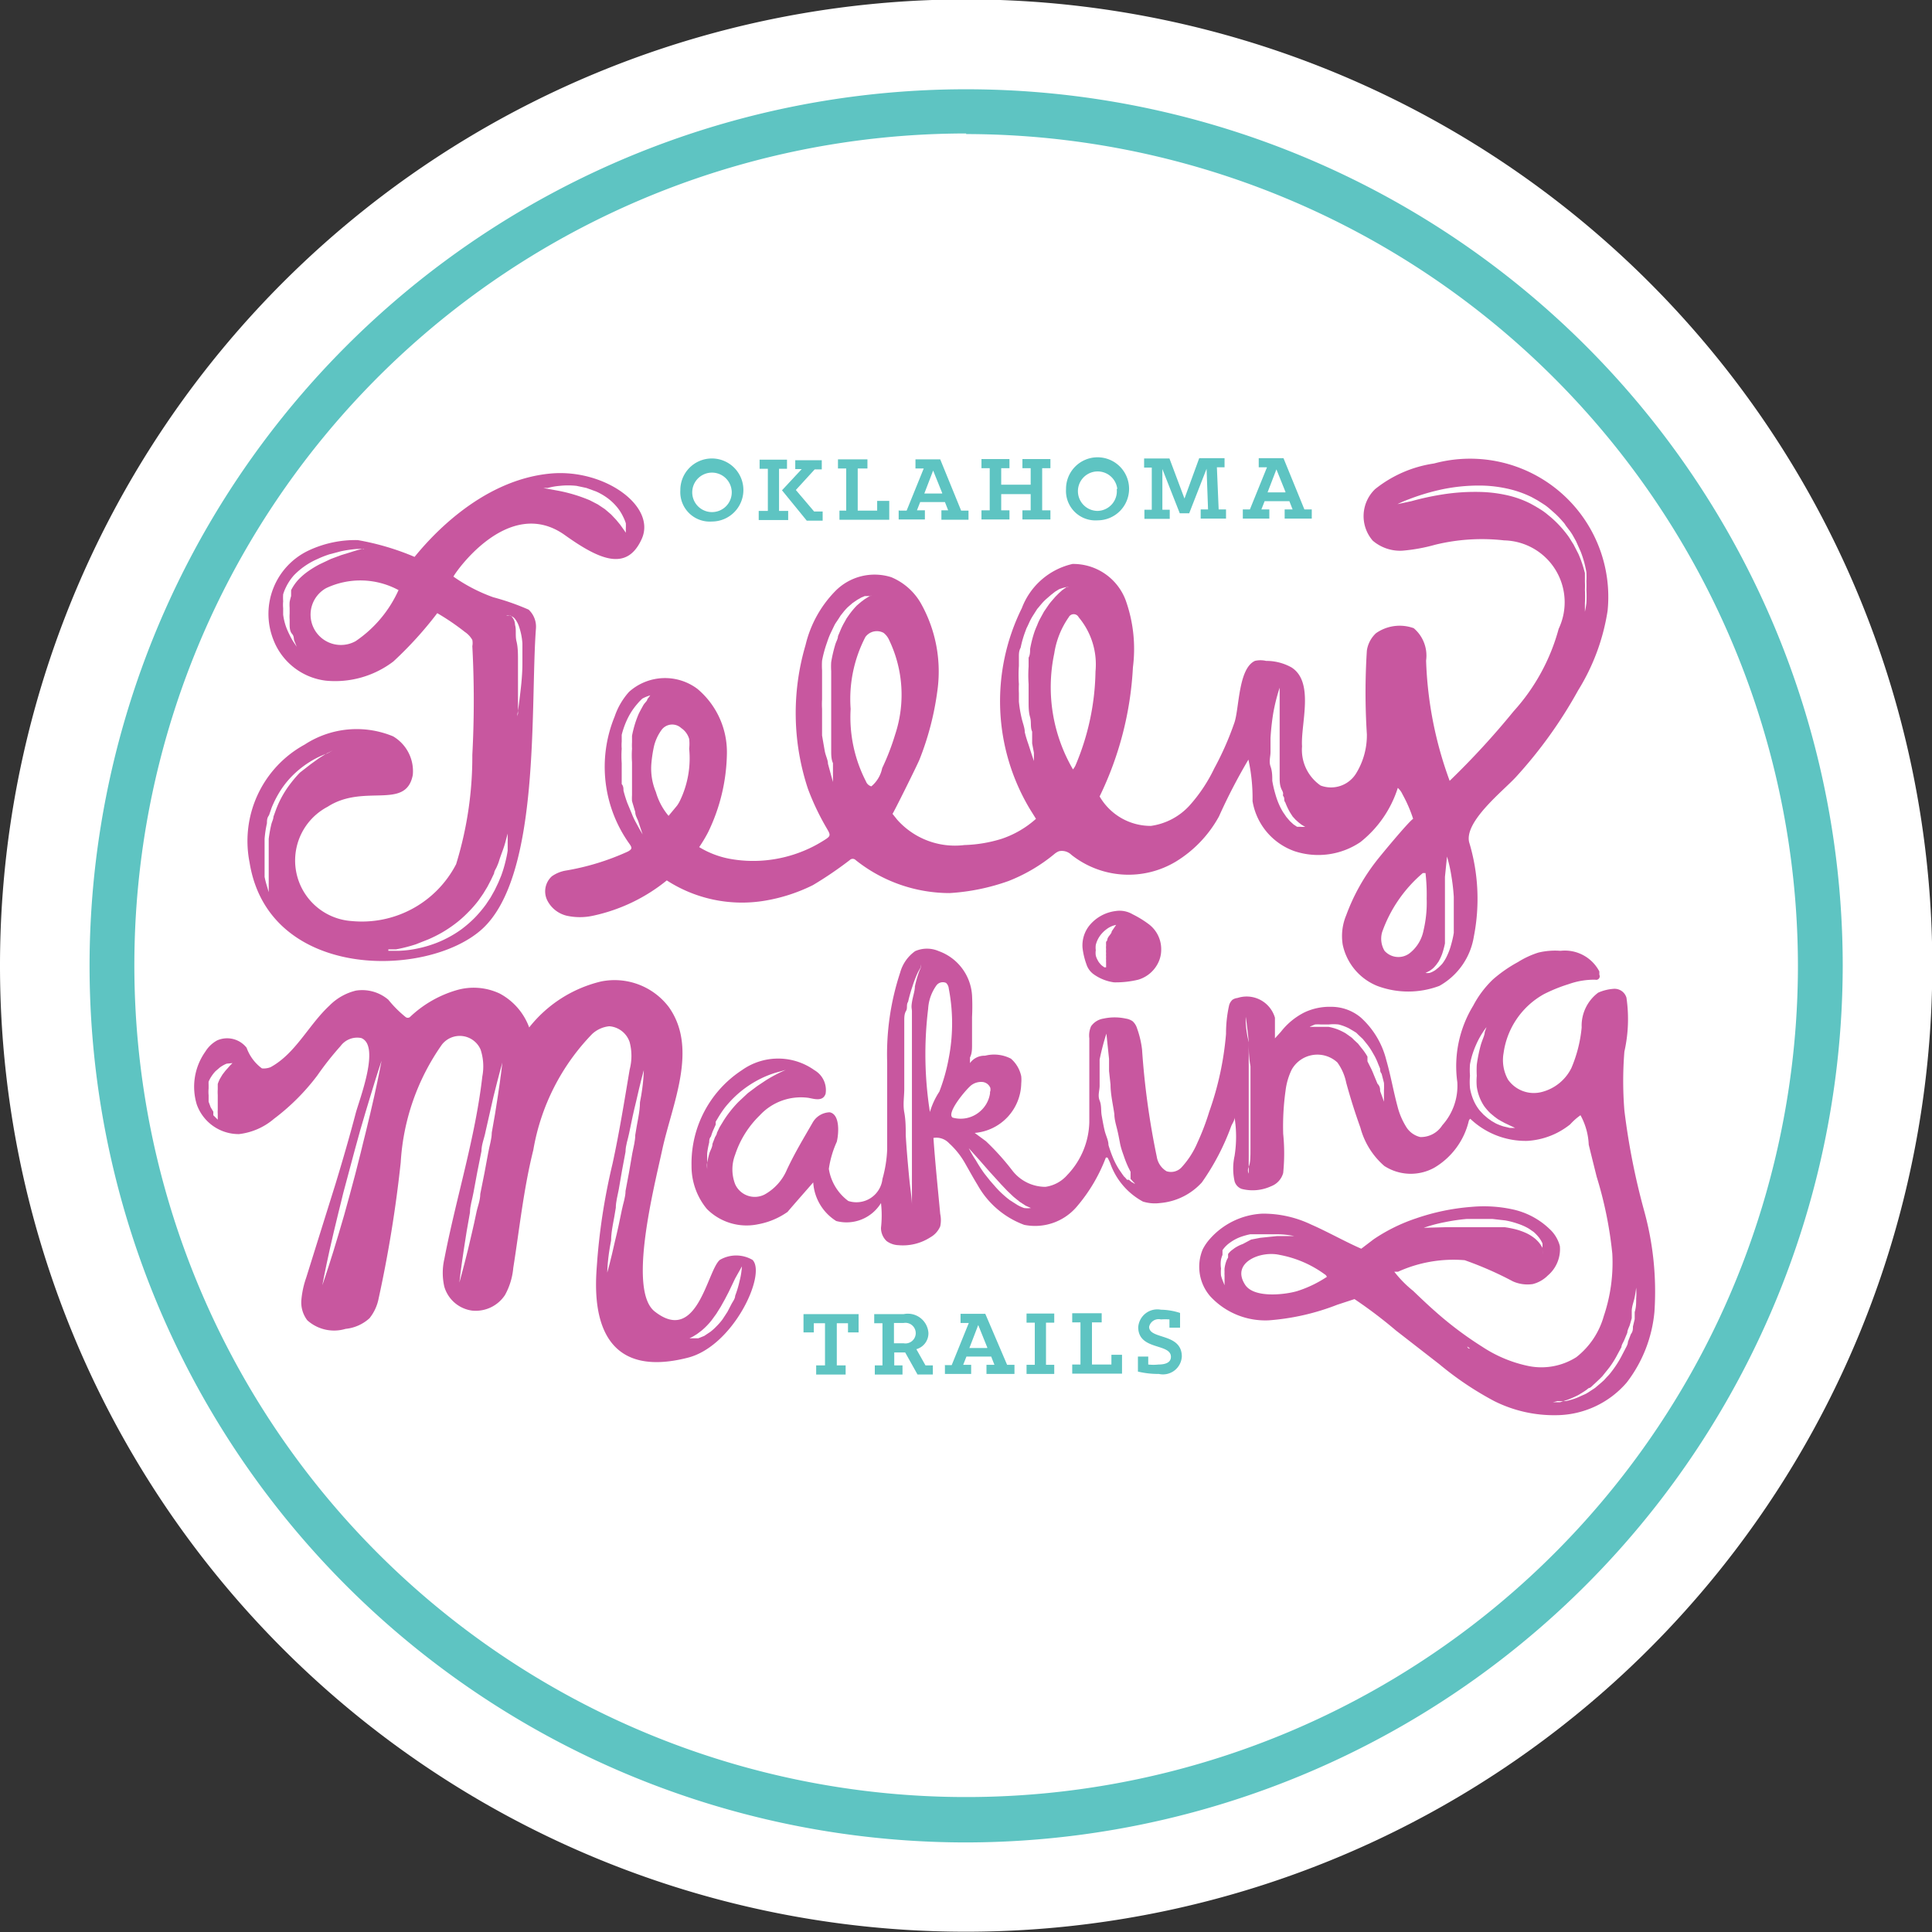 <svg xmlns="http://www.w3.org/2000/svg" xmlns:xlink="http://www.w3.org/1999/xlink" viewBox="0 0 65.57 65.57"><rect x="0" y="0" width="65.57" height="65.57" fill="#333333" stroke="none"/><defs><style>.cls-1{fill:none;}.cls-2{isolation:isolate;}.cls-3{fill:#fff;}.cls-4{fill:#5ec4c2;}.cls-5{mix-blend-mode:multiply;}.cls-6{clip-path:url(#clip-path);}.cls-7{fill:#c8579f;}</style><clipPath id="clip-path" transform="translate(-217.82 -217.78)"><path class="cls-1" d="M242,246.89a3.09,3.09,0,0,0,1,.39,4.39,4.39,0,0,0,1.24.06,4.49,4.49,0,0,0,1.3-.32,4.32,4.32,0,0,0,.63-0.32c0.31-.19.31-0.19,0.14-0.48a8.51,8.51,0,0,1-.62-1.31,8.16,8.16,0,0,1-.08-4.88,3.9,3.9,0,0,1,1-1.82,1.87,1.87,0,0,1,1.91-.48,2.08,2.08,0,0,1,1,.88,4.72,4.72,0,0,1,.56,3,9.77,9.77,0,0,1-.6,2.3c-0.07.18-.91,1.87-0.92,1.85l0.16,0.2a2.62,2.62,0,0,0,2.28.86,4.67,4.67,0,0,0,1.26-.21,3.33,3.33,0,0,0,1.17-.68l-0.2-.32a7.12,7.12,0,0,1-.28-6.83,2.41,2.41,0,0,1,1.72-1.5,1.9,1.9,0,0,1,1.8,1.22,4.91,4.91,0,0,1,.25,2.29,11.35,11.35,0,0,1-1.13,4.38,2,2,0,0,0,1.74,1,2.18,2.18,0,0,0,1.31-.69,5.32,5.32,0,0,0,.84-1.26,10.25,10.25,0,0,0,.69-1.57c0.16-.5.13-1.82,0.69-2.08a0.83,0.83,0,0,1,.38,0,1.76,1.76,0,0,1,.86.22c0.79,0.5.31,1.92,0.36,2.68a1.47,1.47,0,0,0,.63,1.33,1,1,0,0,0,1.21-.42,2.47,2.47,0,0,0,.36-1.32,22.18,22.18,0,0,1,0-2.84,1,1,0,0,1,.31-0.59,1.4,1.4,0,0,1,1.28-.17,1.22,1.22,0,0,1,.42,1.1,13,13,0,0,0,.8,4.08,5,5,0,0,1,1-1.16c0.39-.38.78-0.78,1.13-1.2a6.81,6.81,0,0,0,1.53-2.8,2.1,2.1,0,0,0-1.85-3,6.68,6.68,0,0,0-2.35.15,5.9,5.9,0,0,1-1.11.2,1.43,1.43,0,0,1-1-.34,1.27,1.27,0,0,1,.08-1.75,4.16,4.16,0,0,1,2-.87,4.69,4.69,0,0,1,5.89,5,7.2,7.2,0,0,1-1,2.7,15.34,15.34,0,0,1-2.11,2.94c-0.43.47-1.75,1.5-1.59,2.21a6.63,6.63,0,0,1,.16,3.21A2.34,2.34,0,0,1,267,251.6a2.78,2.78,0,0,1-2,0,2,2,0,0,1-1.25-1.37,1.83,1.83,0,0,1,.12-1,6.76,6.76,0,0,1,1-1.81,8.17,8.17,0,0,1,1.27-1.46,4,4,0,0,1-.36-0.83,0.66,0.66,0,0,0-.16-0.22,3.82,3.82,0,0,1-1.27,1.84,2.56,2.56,0,0,1-2.23.31,2.18,2.18,0,0,1-1.43-1.7,6.14,6.14,0,0,0-.14-1.41,19.36,19.36,0,0,0-1,1.93,4.11,4.11,0,0,1-1.46,1.53,3.12,3.12,0,0,1-3.55-.23,0.46,0.46,0,0,0-.42-0.12,0.56,0.56,0,0,0-.15.09,5.72,5.72,0,0,1-1.56.92,7.23,7.23,0,0,1-2,.41,5.12,5.12,0,0,1-3.19-1.12,0.14,0.14,0,0,0-.2,0,12.77,12.77,0,0,1-1.25.85,5.82,5.82,0,0,1-1.64.53,4.7,4.7,0,0,1-3.32-.69,5.94,5.94,0,0,1-2.51,1.2,2.08,2.08,0,0,1-.88,0,1,1,0,0,1-.67-0.53,0.69,0.69,0,0,1,.16-0.81,1.16,1.16,0,0,1,.45-0.19,8.42,8.42,0,0,0,2.13-.65c0.14-.08.15-0.12,0.06-0.25a4.49,4.49,0,0,1-.51-4.33,2.4,2.4,0,0,1,.49-0.84,1.83,1.83,0,0,1,2.32-.1,2.8,2.8,0,0,1,1,2.21,6.31,6.31,0,0,1-.64,2.66A5,5,0,0,1,242,246.89Zm5.84-2.06a1.08,1.08,0,0,0,.37-0.62,8.1,8.1,0,0,0,.44-1.14,4.29,4.29,0,0,0-.2-3.2,0.65,0.65,0,0,0-.19-0.25,0.48,0.48,0,0,0-.62.14,4.57,4.57,0,0,0-.5,2.44,4.75,4.75,0,0,0,.52,2.46A0.27,0.27,0,0,0,247.82,244.83Zm6.84-.57a0.68,0.68,0,0,0,.09-0.14,8.49,8.49,0,0,0,.68-3.19,2.49,2.49,0,0,0-.57-1.84,0.19,0.19,0,0,0-.34,0,2.91,2.91,0,0,0-.49,1.23A5.54,5.54,0,0,0,254.67,244.26Zm-13.72,1.57,0.29-.35a1.21,1.21,0,0,0,.09-0.15,3.31,3.31,0,0,0,.32-1.78,1.46,1.46,0,0,0,0-.33,0.67,0.67,0,0,0-.27-0.37,0.45,0.45,0,0,0-.68.08,1.57,1.57,0,0,0-.24.52,4.38,4.38,0,0,0-.09.57,2.06,2.06,0,0,0,.15,1A2.17,2.17,0,0,0,240.95,245.84Zm25.67,1.94-0.07,0a4.67,4.67,0,0,0-1.38,2,0.79,0.79,0,0,0,.08.64,0.63,0.63,0,0,0,.84.09,1.29,1.29,0,0,0,.48-0.77,4.09,4.09,0,0,0,.11-1.09A4.55,4.55,0,0,1,266.62,247.77Zm-13.71,6.89a1.31,1.31,0,0,1,0,.24,1.72,1.72,0,0,1-1.58,1.68l0.38,0.28a8.56,8.56,0,0,1,.9,1,1.42,1.42,0,0,0,1.12.55,1.2,1.2,0,0,0,.74-0.4,2.68,2.68,0,0,0,.75-1.79c0-.95,0-1.9,0-2.85a0.77,0.77,0,0,1,.06-0.41,0.63,0.63,0,0,1,.42-0.26,1.78,1.78,0,0,1,.76,0,0.54,0.54,0,0,1,.23.09,0.54,0.54,0,0,1,.15.24,3.25,3.25,0,0,1,.17.72,26.58,26.58,0,0,0,.5,3.64,0.7,0.7,0,0,0,.33.49,0.49,0.49,0,0,0,.5-0.12,2.93,2.93,0,0,0,.55-0.85,8.24,8.24,0,0,0,.4-1.05,10.46,10.46,0,0,0,.57-2.64,4.38,4.38,0,0,1,.1-0.95,0.39,0.39,0,0,1,.12-0.21,0.38,0.38,0,0,1,.17-0.06,1,1,0,0,1,1.27.67c0,0.23,0,.45,0,0.7l0.2-.22a2.35,2.35,0,0,1,.8-0.66,2,2,0,0,1,.91-0.19,1.56,1.56,0,0,1,1,.36,2.88,2.88,0,0,1,.87,1.45c0.15,0.52.24,1.05,0.38,1.57a2.42,2.42,0,0,0,.28.67,0.77,0.77,0,0,0,.49.37,0.86,0.86,0,0,0,.75-0.4,2,2,0,0,0,.51-1.46,3.94,3.94,0,0,1,.54-2.6,3.44,3.44,0,0,1,.67-0.89,4.71,4.71,0,0,1,.85-0.59,3,3,0,0,1,.69-0.32,2.43,2.43,0,0,1,.75-0.06,1.32,1.32,0,0,1,1.32.7s0,0.08,0,.11a0.12,0.12,0,0,1-.14.17,2.57,2.57,0,0,0-.9.15,5.34,5.34,0,0,0-.84.34,2.71,2.71,0,0,0-1.37,2,1.36,1.36,0,0,0,.15.9,1.07,1.07,0,0,0,1.15.42,1.55,1.55,0,0,0,1-.81A4.59,4.59,0,0,0,272,253a1.4,1.4,0,0,1,.56-1.18,1.55,1.55,0,0,1,.52-0.13,0.42,0.42,0,0,1,.44.3,5,5,0,0,1-.07,1.83,12.46,12.46,0,0,0,0,2,23.62,23.62,0,0,0,.67,3.4,10.29,10.29,0,0,1,.35,3.43,4.62,4.62,0,0,1-.94,2.4,3.18,3.18,0,0,1-2.4,1.11,4.52,4.52,0,0,1-2.1-.48,10.86,10.86,0,0,1-1.86-1.25l-1.48-1.15a15.56,15.56,0,0,0-1.4-1.06l-0.58.19a8,8,0,0,1-2.32.53,2.54,2.54,0,0,1-2-.82,1.53,1.53,0,0,1-.25-1.59,1.66,1.66,0,0,1,.24-0.35,2.54,2.54,0,0,1,1.78-.86,3.77,3.77,0,0,1,1.66.37c0.53,0.23,1,.52,1.55.75a0.37,0.37,0,0,0,.41-0.15,3.88,3.88,0,0,1,1.6-.82,7.53,7.53,0,0,1,1.88-.39,4.6,4.6,0,0,1,1.42.09,2.6,2.6,0,0,1,1.24.67,1.19,1.19,0,0,1,.34.57,1.17,1.17,0,0,1-.41,1,1.1,1.1,0,0,1-.51.29,1.22,1.22,0,0,1-.67-0.09A11.84,11.84,0,0,0,268,261a4.56,4.56,0,0,0-2.26.39l-0.13,0a3.85,3.85,0,0,0,.64.65c0.24,0.23.48,0.46,0.73,0.68a12.13,12.13,0,0,0,1.62,1.22,4.48,4.48,0,0,0,1.56.65,2.21,2.21,0,0,0,1.63-.3,2.69,2.69,0,0,0,.93-1.39,5.68,5.68,0,0,0,.29-2.12,13.34,13.34,0,0,0-.53-2.61c-0.09-.36-0.18-0.72-0.27-1.09a2.26,2.26,0,0,0-.28-1,2.07,2.07,0,0,0-.35.31,2.61,2.61,0,0,1-.45.29,2.57,2.57,0,0,1-1,.27,2.72,2.72,0,0,1-1.94-.75,0.14,0.14,0,0,0-.05.06,2.52,2.52,0,0,1-1.17,1.59,1.65,1.65,0,0,1-1.7-.06,2.61,2.61,0,0,1-.81-1.3q-0.27-.75-0.48-1.52a1.77,1.77,0,0,0-.3-0.69,1,1,0,0,0-1.55.24,2.24,2.24,0,0,0-.21.72,8.65,8.65,0,0,0-.08,1.46,6.62,6.62,0,0,1,0,1.33,0.67,0.67,0,0,1-.41.45,1.5,1.5,0,0,1-1,.09,0.39,0.39,0,0,1-.24-0.26,2,2,0,0,1,0-.86,4.13,4.13,0,0,0,0-1.3l0,0c0,0.1-.07.19-0.11,0.28a8.14,8.14,0,0,1-1,1.92,2.16,2.16,0,0,1-1.42.7A1.36,1.36,0,0,1,257,259a2.37,2.37,0,0,1-1.11-1.3,1.86,1.86,0,0,0-.09-0.19,0.08,0.08,0,0,0-.06.05,5.61,5.61,0,0,1-1,1.68,1.86,1.86,0,0,1-1.77.6,3,3,0,0,1-1.5-1.43c-0.16-.26-0.3-0.52-0.45-0.78a2.74,2.74,0,0,0-.52-0.64,0.59,0.59,0,0,0-.53-0.18,0.09,0.09,0,0,0,0,0c0.06,0.86.15,1.72,0.23,2.58a1,1,0,0,1,0,.42,0.77,0.77,0,0,1-.33.37,1.72,1.72,0,0,1-1.09.27,0.72,0.72,0,0,1-.4-0.14,0.61,0.61,0,0,1-.19-0.45,3.76,3.76,0,0,0,0-.84,1.37,1.37,0,0,1-1.52.61,1.67,1.67,0,0,1-.78-1.31s-0.79.9-.87,1a2.52,2.52,0,0,1-1,.42,1.9,1.9,0,0,1-1.74-.52,2.27,2.27,0,0,1-.52-1.47,3.78,3.78,0,0,1,1.73-3.26,2.12,2.12,0,0,1,2.46,0,0.78,0.78,0,0,1,.38.8c-0.09.27-.37,0.18-0.58,0.14a1.9,1.9,0,0,0-1.66.6,3.28,3.28,0,0,0-.83,1.33,1.39,1.39,0,0,0,0,1,0.73,0.73,0,0,0,1,.35,1.74,1.74,0,0,0,.76-0.85c0.28-.59.53-1,0.87-1.59a0.69,0.69,0,0,1,.58-0.35c0.35,0.07.31,0.71,0.24,1a3.4,3.4,0,0,0-.27.92,1.68,1.68,0,0,0,.66,1.09,0.89,0.89,0,0,0,1.16-.75,4.27,4.27,0,0,0,.16-1c0-.31,0-0.62,0-0.94,0-.67,0-1.34,0-2a8.85,8.85,0,0,1,.44-3.06,1.32,1.32,0,0,1,.51-0.73,1,1,0,0,1,.8,0,1.71,1.71,0,0,1,1.13,1.5,7.33,7.33,0,0,1,0,.74q0,0.46,0,.93c0,0.15,0,.3-0.07.44l0,0.19a0.6,0.6,0,0,1,.51-0.25,1.24,1.24,0,0,1,.88.1A1.08,1.08,0,0,1,252.91,254.67Zm-3.1,1.21a2.56,2.56,0,0,1,.32-0.69,6.28,6.28,0,0,0,.32-1.14,6.2,6.2,0,0,0,0-2.36,0.3,0.3,0,0,0-.09-0.19,0.27,0.27,0,0,0-.34.1,1.51,1.51,0,0,0-.27.78A12.67,12.67,0,0,0,249.81,255.88Zm13.47,5.59a0.12,0.12,0,0,0-.07-0.08,3.63,3.63,0,0,0-1.37-.48,1.47,1.47,0,0,0-1,.26,0.72,0.72,0,0,0-.25.31,0.41,0.41,0,0,0,0,.39,0.64,0.64,0,0,0,.48.18,5.35,5.35,0,0,0,1.15-.06A1.86,1.86,0,0,0,263.28,261.47Zm-11.42-6.29a0.34,0.34,0,0,0,0-.12,0.32,0.32,0,0,0-.28-0.2,0.56,0.56,0,0,0-.35.1c-0.14.09-.88,0.95-0.65,1.11a1,1,0,0,0,.92-0.2,1,1,0,0,0,.35-0.62v-0.06ZM270.78,265l0,0-0.15-.07v0Zm-2.73-1.17a0.08,0.08,0,0,0,.09.07ZM231.47,252a1.36,1.36,0,0,0-1.1-.31,1.88,1.88,0,0,0-.9.51c-0.71.66-1.15,1.63-2,2.09a0.64,0.64,0,0,1-.5.09,1.49,1.49,0,0,1-.52-0.7,0.84,0.84,0,0,0-1-.25,1.07,1.07,0,0,0-.4.38,2.06,2.06,0,0,0-.29,1.8,1.51,1.51,0,0,0,1.43,1,2.22,2.22,0,0,0,1.19-.52,7.43,7.43,0,0,0,1.47-1.47,10.43,10.43,0,0,1,.79-1,0.7,0.7,0,0,1,.7-0.27c0.65,0.26-.07,2.1-0.19,2.56-0.21.8-.45,1.59-0.68,2.38l-1,3.2a3.06,3.06,0,0,0-.16.73,1,1,0,0,0,.2.71,1.36,1.36,0,0,0,1.3.29,1.41,1.41,0,0,0,.81-0.36,1.53,1.53,0,0,0,.31-0.67,43,43,0,0,0,.75-4.62,7.72,7.72,0,0,1,1.4-4,0.77,0.77,0,0,1,1.31.17,1.82,1.82,0,0,1,.06.91c-0.24,2.1-.89,4.13-1.29,6.2a2.1,2.1,0,0,0,0,.94,1.14,1.14,0,0,0,.94.81,1.19,1.19,0,0,0,1.12-.53,2.33,2.33,0,0,0,.28-0.92c0.21-1.35.35-2.7,0.68-4a7.45,7.45,0,0,1,2-3.94,1,1,0,0,1,.58-0.26,0.79,0.79,0,0,1,.69.54,1.83,1.83,0,0,1,0,.93c-0.18,1.07-.35,2.12-0.58,3.19a21.14,21.14,0,0,0-.52,3.28c0,0.58-.54,4.22,3.07,3.31,1.56-.4,2.68-2.84,2.2-3.32a1.1,1.1,0,0,0-1.11,0c-0.43.36-.76,2.89-2.21,1.75-0.91-.72,0-4.21.26-5.51,0.34-1.55,1.17-3.41.22-4.82a2.31,2.31,0,0,0-2.3-.87,4.41,4.41,0,0,0-2.44,1.56,2.14,2.14,0,0,0-1-1.15,2.07,2.07,0,0,0-1.48-.11,3.86,3.86,0,0,0-1.57.91,0.12,0.12,0,0,1-.14,0A3.88,3.88,0,0,1,231.47,252Zm3.1-2.33c-1.88,1.65-7.22,1.7-7.86-2.29a3.73,3.73,0,0,1,1.87-4,3.23,3.23,0,0,1,3-.28,1.37,1.37,0,0,1,.67,1.31c-0.23,1.21-1.65.28-2.89,1.08a2.06,2.06,0,0,0,.82,3.88,3.6,3.6,0,0,0,3.54-1.94,12.38,12.38,0,0,0,.55-3.71,34.52,34.52,0,0,0,0-3.69,0.55,0.55,0,0,0,0-.21,0.79,0.79,0,0,0-.25-0.27,8,8,0,0,0-.94-0.64,12.7,12.7,0,0,1-1.49,1.64,3.26,3.26,0,0,1-2.3.65,2.19,2.19,0,0,1-1.78-1.42,2.38,2.38,0,0,1,1.19-3,3.74,3.74,0,0,1,1.68-.36,8.79,8.79,0,0,1,1.93.57c0.41-.5,2.17-2.61,4.63-2.83,1.82-.16,3.58,1.11,3.08,2.22s-1.42.72-2.61-.13c-1.95-1.39-3.8,1.39-3.78,1.41a5.63,5.63,0,0,0,1.35.7,8.32,8.32,0,0,1,1.2.42,0.78,0.78,0,0,1,.25.63C236.24,242.1,236.62,247.91,234.57,249.7Zm-2.8-11.53a2.72,2.72,0,0,0-2.46-.07,1,1,0,1,0,1,1.8A4.15,4.15,0,0,0,231.77,238.18Zm25.1,13.21a1.1,1.1,0,0,0,.69-0.6,1,1,0,0,0,.09-0.42,1.06,1.06,0,0,0-.43-0.87,3.47,3.47,0,0,0-.54-0.33,0.87,0.87,0,0,0-.58-0.11,1.37,1.37,0,0,0-.87.47,1.08,1.08,0,0,0-.25.78,2.44,2.44,0,0,0,.13.55,0.67,0.67,0,0,0,.24.34,1.53,1.53,0,0,0,.7.28A3.27,3.27,0,0,0,256.87,251.39Z"/></clipPath></defs><title>Main Jelly Trail logo</title><g class="cls-2"><g id="Layer_1" data-name="Layer 1"><path class="cls-3" d="M217.82,250.56a32.79,32.79,0,1,1,32.78,32.78,32.78,32.78,0,0,1-32.78-32.78" transform="translate(-217.82 -217.78)"/><path class="cls-4" d="M250.61,280.31a29.75,29.75,0,1,1,29.75-29.75A29.79,29.79,0,0,1,250.61,280.31Zm0-58a28.23,28.23,0,1,0,28.23,28.23A28.26,28.26,0,0,0,250.61,222.33Z" transform="translate(-217.82 -217.78)"/><g class="cls-5"><path class="cls-4" d="M240.91,234.42a1.07,1.07,0,1,1,1.07,1.06A1,1,0,0,1,240.91,234.42Zm1.74,0a0.67,0.67,0,1,0-.67.74A0.67,0.67,0,0,0,242.65,234.41Z" transform="translate(-217.82 -217.78)"/><path class="cls-4" d="M243.6,235.12h0.28v-1.43H243.6v-0.31h0.93v0.31h-0.27v1.43h0.31v0.31h-1v-0.31Zm0.76-.7v0l0.67-.72h-0.22v-0.3h0.9v0.31h-0.24l-0.64.7,0.62,0.73h0.29v0.31h-0.54Z" transform="translate(-217.82 -217.78)"/><path class="cls-4" d="M246.26,235.11h0.28v-1.43h-0.28v-0.31h1v0.31h-0.33v1.43h0.66v-0.33H248v0.64h-1.69v-0.31Z" transform="translate(-217.82 -217.78)"/><path class="cls-4" d="M248.35,235.11h0.24l0.58-1.43h-0.28v-0.31h0.84l0.71,1.74h0.25v0.31h-0.92V235.1H250l-0.11-.28h-0.84l-0.11.28h0.27v0.31h-0.89v-0.31Zm1.45-.59-0.31-.77-0.3.78h0.6Z" transform="translate(-217.82 -217.78)"/><path class="cls-4" d="M251.13,235.1h0.28v-1.43h-0.28v-0.31h0.95v0.31h-0.28v0.56h1v-0.56h-0.28v-0.31h0.95v0.31h-0.28v1.43h0.28v0.31h-0.95v-0.31h0.28v-0.55h-1v0.55h0.28v0.31h-0.95V235.1Z" transform="translate(-217.82 -217.78)"/><path class="cls-4" d="M254,234.38a1.07,1.07,0,1,1,1.07,1.06A1,1,0,0,1,254,234.38Zm1.74,0a0.67,0.67,0,1,0-.67.74A0.67,0.67,0,0,0,255.72,234.37Z" transform="translate(-217.82 -217.78)"/><path class="cls-4" d="M256.66,235.08h0.25l0-1.43h-0.26v-0.31h0.86l0.51,1.36,0.5-1.37h0.86v0.31h-0.26l0.06,1.43h0.25v0.31h-0.86v-0.31h0.25l-0.05-1.38-0.59,1.51h-0.32l-0.59-1.5,0,1.38h0.25v0.31h-0.86v-0.31Z" transform="translate(-217.82 -217.78)"/><path class="cls-4" d="M260,235.07h0.24l0.58-1.43h-0.28v-0.31h0.84l0.71,1.74h0.25v0.31h-0.92v-0.31h0.27l-0.11-.28h-0.84l-0.11.28h0.27v0.31H260v-0.31Zm1.45-.59-0.31-.77-0.3.78h0.6Z" transform="translate(-217.82 -217.78)"/><path class="cls-4" d="M245.52,264.12h0.3v-1.43h-0.38V263h-0.35v-0.62h1.87V263H246.6v-0.31h-0.38v1.43h0.3v0.31h-1v-0.31Z" transform="translate(-217.82 -217.78)"/><path class="cls-4" d="M247.49,264.12h0.28v-1.43h-0.28v-0.31h1a0.7,0.7,0,0,1,.84.64,0.56,0.56,0,0,1-.41.55l0.31,0.55h0.25v0.31h-0.52l-0.42-.75h-0.37v0.44h0.28v0.31h-0.94v-0.31Zm1-.75a0.35,0.35,0,1,0,0-.69h-0.33v0.69h0.33Z" transform="translate(-217.82 -217.78)"/><path class="cls-4" d="M249.88,264.11h0.24l0.58-1.43h-0.28v-0.31h0.84L252,264.1h0.25v0.31H251.3V264.1h0.27l-0.11-.28h-0.84l-0.11.28h0.27v0.31h-0.89v-0.31Zm1.45-.59-0.31-.77-0.3.78h0.6Z" transform="translate(-217.82 -217.78)"/><path class="cls-4" d="M252.66,264.1h0.28v-1.43h-0.28v-0.31h0.94v0.31h-0.28v1.43h0.28v0.31h-0.94V264.1Z" transform="translate(-217.82 -217.78)"/><path class="cls-4" d="M254.21,264.09h0.28v-1.43h-0.28v-0.31h1v0.31h-0.33v1.43h0.66v-0.33h0.36v0.64h-1.69v-0.31Z" transform="translate(-217.82 -217.78)"/><path class="cls-4" d="M256.44,264.33v-0.51h0.35v0.27a1.56,1.56,0,0,0,.35,0c0.22,0,.42-0.06.42-0.26,0-.47-1.1-0.21-1.11-1a0.65,0.65,0,0,1,.77-0.6,2.18,2.18,0,0,1,.65.11v0.5h-0.36v-0.28a2,2,0,0,0-.29,0,0.33,0.33,0,0,0-.4.25c0,0.44,1.1.2,1.11,1a0.64,0.64,0,0,1-.78.6A2.94,2.94,0,0,1,256.44,264.33Z" transform="translate(-217.82 -217.78)"/><path class="cls-7" d="M241.55,246.53a3.09,3.09,0,0,0,1,.39,4.39,4.39,0,0,0,1.24.06,4.5,4.5,0,0,0,1.3-.32,4.31,4.31,0,0,0,.63-0.32c0.31-.19.31-0.19,0.14-0.48a8.5,8.5,0,0,1-.62-1.31,8.16,8.16,0,0,1-.08-4.88,3.9,3.9,0,0,1,1-1.82,1.87,1.87,0,0,1,1.91-.48,2.08,2.08,0,0,1,1,.88,4.72,4.72,0,0,1,.56,3,9.77,9.77,0,0,1-.6,2.3c-0.07.18-.91,1.87-0.92,1.85l0.16,0.2a2.62,2.62,0,0,0,2.28.86,4.67,4.67,0,0,0,1.26-.21,3.33,3.33,0,0,0,1.17-.68l-0.2-.32a7.12,7.12,0,0,1-.28-6.83,2.41,2.41,0,0,1,1.72-1.5,1.9,1.9,0,0,1,1.8,1.22,4.91,4.91,0,0,1,.25,2.29,11.35,11.35,0,0,1-1.13,4.38,2,2,0,0,0,1.74,1,2.18,2.18,0,0,0,1.31-.69,5.33,5.33,0,0,0,.84-1.26,10.26,10.26,0,0,0,.69-1.57c0.16-.5.13-1.82,0.69-2.08a0.83,0.83,0,0,1,.38,0,1.76,1.76,0,0,1,.86.22c0.79,0.5.31,1.92,0.36,2.68a1.47,1.47,0,0,0,.63,1.33,1,1,0,0,0,1.21-.42,2.47,2.47,0,0,0,.36-1.32,22.18,22.18,0,0,1,0-2.84,1,1,0,0,1,.31-0.59,1.4,1.4,0,0,1,1.28-.17,1.22,1.22,0,0,1,.42,1.1,13,13,0,0,0,.8,4.08,26.87,26.87,0,0,0,2.17-2.36,6.81,6.81,0,0,0,1.53-2.8,2.1,2.1,0,0,0-1.85-3,6.68,6.68,0,0,0-2.35.15,5.91,5.91,0,0,1-1.11.2,1.43,1.43,0,0,1-1-.34,1.27,1.27,0,0,1,.08-1.75,4.16,4.16,0,0,1,2-.87,4.69,4.69,0,0,1,5.89,5,7.2,7.2,0,0,1-1,2.7,15.34,15.34,0,0,1-2.11,2.94c-0.43.47-1.75,1.5-1.59,2.21a6.63,6.63,0,0,1,.16,3.21,2.34,2.34,0,0,1-1.17,1.67,3,3,0,0,1-2.11,0,1.94,1.94,0,0,1-1.17-1.4,1.83,1.83,0,0,1,.12-1,6.76,6.76,0,0,1,1-1.81c0.11-.15,1.12-1.37,1.27-1.46a4.66,4.66,0,0,0-.36-0.83,0.66,0.66,0,0,0-.16-0.22,3.82,3.82,0,0,1-1.27,1.84,2.56,2.56,0,0,1-2.23.31,2.18,2.18,0,0,1-1.43-1.7,6.14,6.14,0,0,0-.14-1.41,19.37,19.37,0,0,0-1,1.93,4.11,4.11,0,0,1-1.46,1.53,3.12,3.12,0,0,1-3.55-.23,0.46,0.46,0,0,0-.42-0.12,0.56,0.56,0,0,0-.15.09,5.71,5.71,0,0,1-1.56.92,7.23,7.23,0,0,1-2,.41,5.12,5.12,0,0,1-3.19-1.12,0.14,0.14,0,0,0-.2,0,12.76,12.76,0,0,1-1.25.85,5.82,5.82,0,0,1-1.64.53,4.7,4.7,0,0,1-3.32-.69,5.94,5.94,0,0,1-2.51,1.2,2.08,2.08,0,0,1-.88,0,1,1,0,0,1-.67-0.53,0.69,0.69,0,0,1,.16-0.81,1.16,1.16,0,0,1,.45-0.19,8.42,8.42,0,0,0,2.13-.65c0.14-.08.15-0.12,0.06-0.25a4.49,4.49,0,0,1-.51-4.33,2.4,2.4,0,0,1,.49-0.84,1.83,1.83,0,0,1,2.32-.1,2.8,2.8,0,0,1,1,2.21,6.31,6.31,0,0,1-.64,2.66A5,5,0,0,1,241.55,246.53Zm5.84-2.06a1.08,1.08,0,0,0,.37-0.62,8.09,8.09,0,0,0,.44-1.14,4.29,4.29,0,0,0-.2-3.2,0.65,0.65,0,0,0-.19-0.25,0.48,0.48,0,0,0-.62.14,4.57,4.57,0,0,0-.5,2.44,4.75,4.75,0,0,0,.52,2.46A0.27,0.27,0,0,0,247.4,244.47Zm6.84-.57a0.68,0.68,0,0,0,.09-0.14,8.48,8.48,0,0,0,.68-3.19,2.49,2.49,0,0,0-.57-1.84,0.19,0.19,0,0,0-.34,0,2.91,2.91,0,0,0-.49,1.23A5.54,5.54,0,0,0,254.24,243.9Zm-13.72,1.57,0.29-.35a1.22,1.22,0,0,0,.09-0.15,3.31,3.31,0,0,0,.32-1.78,1.46,1.46,0,0,0,0-.33,0.67,0.67,0,0,0-.27-0.37,0.45,0.45,0,0,0-.68.08,1.57,1.57,0,0,0-.24.52,4.38,4.38,0,0,0-.09.57,2.06,2.06,0,0,0,.15,1A2.17,2.17,0,0,0,240.52,245.48Zm25.67,1.94-0.07,0a4.67,4.67,0,0,0-1.38,2,0.8,0.8,0,0,0,.08.64,0.63,0.63,0,0,0,.84.09,1.29,1.29,0,0,0,.48-0.77,4.09,4.09,0,0,0,.11-1.09A6.44,6.44,0,0,0,266.2,247.41Z" transform="translate(-217.82 -217.78)"/><path class="cls-7" d="M252.48,254.31a1.31,1.31,0,0,1,0,.24,1.72,1.72,0,0,1-1.58,1.68l0.38,0.28a8.56,8.56,0,0,1,.9,1,1.42,1.42,0,0,0,1.12.55,1.2,1.2,0,0,0,.74-0.4,2.68,2.68,0,0,0,.75-1.79c0-.95,0-1.9,0-2.85a0.77,0.77,0,0,1,.06-0.41,0.63,0.63,0,0,1,.42-0.26,1.78,1.78,0,0,1,.76,0,0.54,0.54,0,0,1,.23.09,0.54,0.54,0,0,1,.15.24,3.25,3.25,0,0,1,.17.72,26.57,26.57,0,0,0,.5,3.64,0.7,0.7,0,0,0,.33.49,0.49,0.49,0,0,0,.5-0.12,2.93,2.93,0,0,0,.55-0.85,8.24,8.24,0,0,0,.4-1.05,10.46,10.46,0,0,0,.57-2.64,4.38,4.38,0,0,1,.1-0.95,0.39,0.39,0,0,1,.12-0.21,0.39,0.39,0,0,1,.17-0.06,1,1,0,0,1,1.27.67c0,0.23,0,.45,0,0.7l0.2-.22a2.35,2.35,0,0,1,.8-0.66,2,2,0,0,1,.91-0.19,1.56,1.56,0,0,1,1,.36,2.88,2.88,0,0,1,.87,1.45c0.15,0.52.24,1.05,0.38,1.57a2.42,2.42,0,0,0,.28.67,0.77,0.77,0,0,0,.49.37,0.86,0.86,0,0,0,.75-0.4,2,2,0,0,0,.51-1.46,3.94,3.94,0,0,1,.54-2.6,3.44,3.44,0,0,1,.67-0.89,4.71,4.71,0,0,1,.85-0.59,3,3,0,0,1,.69-0.32,2.42,2.42,0,0,1,.75-0.06,1.32,1.32,0,0,1,1.32.7s0,0.08,0,.11a0.12,0.12,0,0,1-.14.17,2.57,2.57,0,0,0-.9.15,5.33,5.33,0,0,0-.84.34,2.71,2.71,0,0,0-1.37,2,1.36,1.36,0,0,0,.15.9,1.07,1.07,0,0,0,1.15.42,1.55,1.55,0,0,0,1-.81,4.59,4.59,0,0,0,.35-1.38,1.4,1.4,0,0,1,.56-1.18,1.55,1.55,0,0,1,.52-0.13,0.42,0.42,0,0,1,.44.3,5,5,0,0,1-.07,1.83,12.46,12.46,0,0,0,0,2,23.62,23.62,0,0,0,.67,3.4,10.29,10.29,0,0,1,.35,3.43,4.62,4.62,0,0,1-.94,2.4,3.18,3.18,0,0,1-2.4,1.11,4.52,4.52,0,0,1-2.1-.48,10.85,10.85,0,0,1-1.86-1.25l-1.48-1.15a15.56,15.56,0,0,0-1.4-1.06l-0.58.19a8,8,0,0,1-2.32.53,2.54,2.54,0,0,1-2-.82,1.53,1.53,0,0,1-.25-1.59,1.66,1.66,0,0,1,.24-0.35,2.54,2.54,0,0,1,1.78-.86,3.77,3.77,0,0,1,1.66.37c0.53,0.23,1.17.59,1.7,0.82l0.42-.32a5.89,5.89,0,0,1,1.44-.71,7.52,7.52,0,0,1,1.88-.39,4.6,4.6,0,0,1,1.42.09,2.6,2.6,0,0,1,1.24.67,1.19,1.19,0,0,1,.34.57,1.17,1.17,0,0,1-.41,1,1.1,1.1,0,0,1-.51.29,1.22,1.22,0,0,1-.67-0.09,11.84,11.84,0,0,0-1.64-.72,4.56,4.56,0,0,0-2.26.39l-0.13,0a3.85,3.85,0,0,0,.64.65c0.24,0.23.48,0.46,0.73,0.68a12.14,12.14,0,0,0,1.62,1.22,4.49,4.49,0,0,0,1.56.65,2.21,2.21,0,0,0,1.63-.3,2.69,2.69,0,0,0,.93-1.39,5.68,5.68,0,0,0,.29-2.12,13.34,13.34,0,0,0-.53-2.61c-0.09-.36-0.18-0.72-0.27-1.09a2.26,2.26,0,0,0-.28-1,2.08,2.08,0,0,0-.35.31,2.61,2.61,0,0,1-.45.29,2.57,2.57,0,0,1-1,.27,2.72,2.72,0,0,1-1.94-.75,0.14,0.14,0,0,0-.05.07,2.52,2.52,0,0,1-1.17,1.59,1.65,1.65,0,0,1-1.7-.06,2.61,2.61,0,0,1-.81-1.3q-0.27-.75-0.48-1.52a1.77,1.77,0,0,0-.3-0.69,1,1,0,0,0-1.55.24,2.24,2.24,0,0,0-.21.72,8.66,8.66,0,0,0-.08,1.46,6.62,6.62,0,0,1,0,1.33,0.67,0.67,0,0,1-.41.45,1.5,1.5,0,0,1-1,.09,0.39,0.39,0,0,1-.24-0.26,2,2,0,0,1,0-.86,4.13,4.13,0,0,0,0-1.3l0,0c0,0.1-.07.19-0.11,0.28a8.14,8.14,0,0,1-1,1.92,2.16,2.16,0,0,1-1.42.7,1.36,1.36,0,0,1-.58-0.05,2.37,2.37,0,0,1-1.11-1.3,1.85,1.85,0,0,0-.09-0.19,0.08,0.08,0,0,0-.06,0,5.61,5.61,0,0,1-1,1.68,1.86,1.86,0,0,1-1.77.6A3,3,0,0,1,251,258c-0.16-.26-0.3-0.52-0.45-0.78a2.74,2.74,0,0,0-.52-0.64,0.59,0.59,0,0,0-.53-0.18,0.09,0.09,0,0,0,0,0c0.06,0.86.15,1.72,0.23,2.58a1,1,0,0,1,0,.42,0.77,0.77,0,0,1-.33.37,1.72,1.72,0,0,1-1.09.27,0.72,0.72,0,0,1-.4-0.14,0.61,0.61,0,0,1-.19-0.45,3.76,3.76,0,0,0,0-.84,1.37,1.37,0,0,1-1.52.61,1.67,1.67,0,0,1-.78-1.31s-0.79.9-.87,1a2.52,2.52,0,0,1-1,.42,1.9,1.9,0,0,1-1.74-.52,2.27,2.27,0,0,1-.52-1.47A3.78,3.78,0,0,1,243,254.1a2.12,2.12,0,0,1,2.46,0,0.78,0.78,0,0,1,.38.8c-0.09.27-.37,0.18-0.58,0.14a1.9,1.9,0,0,0-1.66.6,3.28,3.28,0,0,0-.83,1.33,1.39,1.39,0,0,0,0,1,0.73,0.73,0,0,0,1,.35,1.74,1.74,0,0,0,.76-0.85c0.28-.59.53-1,0.87-1.59a0.69,0.69,0,0,1,.58-0.35c0.35,0.07.31,0.71,0.24,1a3.4,3.4,0,0,0-.27.92,1.68,1.68,0,0,0,.66,1.09,0.89,0.89,0,0,0,1.16-.75,4.27,4.27,0,0,0,.16-1c0-.31,0-0.62,0-0.94,0-.67,0-1.34,0-2a8.85,8.85,0,0,1,.44-3.06,1.32,1.32,0,0,1,.51-0.73,1,1,0,0,1,.8,0,1.71,1.71,0,0,1,1.13,1.5,7.33,7.33,0,0,1,0,.74q0,0.46,0,.93c0,0.15,0,.3-0.07.44l0,0.19a0.6,0.6,0,0,1,.51-0.25,1.24,1.24,0,0,1,.88.1A1.08,1.08,0,0,1,252.48,254.31Zm-3.1,1.21a2.56,2.56,0,0,1,.32-0.69,6.28,6.28,0,0,0,.32-1.14,6.2,6.2,0,0,0,0-2.36,0.3,0.3,0,0,0-.09-0.19,0.27,0.27,0,0,0-.34.1,1.51,1.51,0,0,0-.27.78A12.67,12.67,0,0,0,249.38,255.52Zm13.47,5.59a0.15,0.15,0,0,0-.07-0.08,3.75,3.75,0,0,0-1.53-.66c-0.65-.15-1.65.26-1.18,1,0.29,0.48,1.36.35,1.77,0.23A4,4,0,0,0,262.86,261.11Zm-11.42-6.29a0.34,0.34,0,0,0,0-.12,0.32,0.32,0,0,0-.28-0.2,0.56,0.56,0,0,0-.35.1c-0.14.09-.88,0.95-0.65,1.11a1,1,0,0,0,.92-0.2,1,1,0,0,0,.35-0.62v-0.06Zm18.92,9.83,0,0-0.15-.07v0Zm-2.73-1.17a0.08,0.08,0,0,0,.09.07Z" transform="translate(-217.82 -217.78)"/><path class="cls-7" d="M231.59,252.3a0.12,0.12,0,0,0,.14,0,3.86,3.86,0,0,1,1.57-.91,2.07,2.07,0,0,1,1.48.11,2.14,2.14,0,0,1,1,1.15,4.41,4.41,0,0,1,2.44-1.56,2.31,2.31,0,0,1,2.3.87c1,1.41.12,3.27-.22,4.82-0.28,1.3-1.18,4.79-.26,5.51,1.45,1.14,1.78-1.39,2.21-1.75a1.1,1.1,0,0,1,1.11,0c0.48,0.48-.65,2.93-2.2,3.32-3.61.92-3.1-2.72-3.07-3.31a21.14,21.14,0,0,1,.52-3.28c0.23-1.06.4-2.12,0.58-3.19a1.83,1.83,0,0,0,0-.93,0.79,0.79,0,0,0-.69-0.54,1,1,0,0,0-.58.26,7.45,7.45,0,0,0-2,3.94c-0.33,1.32-.47,2.68-0.68,4a2.33,2.33,0,0,1-.28.92,1.19,1.19,0,0,1-1.12.53,1.14,1.14,0,0,1-.94-0.81,2.1,2.1,0,0,1,0-.94c0.4-2.08,1.05-4.1,1.29-6.2a1.82,1.82,0,0,0-.06-0.91,0.77,0.77,0,0,0-1.31-.17,7.72,7.72,0,0,0-1.4,4,43,43,0,0,1-.75,4.62,1.53,1.53,0,0,1-.31.67,1.41,1.41,0,0,1-.81.36,1.36,1.36,0,0,1-1.3-.29,1,1,0,0,1-.2-0.71,3.06,3.06,0,0,1,.16-0.73l1-3.2c0.24-.79.47-1.58,0.68-2.38,0.12-.46.85-2.3,0.19-2.56a0.7,0.7,0,0,0-.7.27,10.44,10.44,0,0,0-.79,1,7.43,7.43,0,0,1-1.47,1.47,2.22,2.22,0,0,1-1.19.52,1.51,1.51,0,0,1-1.43-1,2.06,2.06,0,0,1,.29-1.8,1.07,1.07,0,0,1,.4-0.38,0.84,0.84,0,0,1,1,.25,1.49,1.49,0,0,0,.52.7A0.64,0.64,0,0,0,227,254c0.85-.46,1.29-1.43,2-2.09a1.88,1.88,0,0,1,.9-0.51,1.37,1.37,0,0,1,1.1.31A3.88,3.88,0,0,0,231.59,252.3Z" transform="translate(-217.82 -217.78)"/><path class="cls-7" d="M234.15,249.34c-1.88,1.65-7.22,1.7-7.86-2.29a3.73,3.73,0,0,1,1.87-4,3.23,3.23,0,0,1,3-.28,1.37,1.37,0,0,1,.67,1.31c-0.23,1.21-1.65.28-2.89,1.08a2.06,2.06,0,0,0,.82,3.88,3.6,3.6,0,0,0,3.54-1.93,12.38,12.38,0,0,0,.55-3.71,34.52,34.52,0,0,0,0-3.69,0.55,0.55,0,0,0,0-.21,0.79,0.79,0,0,0-.25-0.27,8,8,0,0,0-.94-0.64,12.7,12.7,0,0,1-1.49,1.64,3.26,3.26,0,0,1-2.3.65,2.19,2.19,0,0,1-1.78-1.41,2.38,2.38,0,0,1,1.19-3,3.74,3.74,0,0,1,1.68-.36,8.79,8.79,0,0,1,1.93.57c0.41-.5,2.17-2.61,4.63-2.83,1.82-.16,3.58,1.11,3.08,2.22s-1.42.72-2.61-.13c-1.95-1.39-3.8,1.39-3.78,1.41a5.63,5.63,0,0,0,1.35.7,8.32,8.32,0,0,1,1.2.42,0.79,0.79,0,0,1,.25.63C235.81,241.74,236.19,247.55,234.15,249.34Zm-2.8-11.53a2.72,2.72,0,0,0-2.46-.07,1,1,0,1,0,1,1.8A4.15,4.15,0,0,0,231.34,237.82Z" transform="translate(-217.82 -217.78)"/><path class="cls-7" d="M255.63,251.12a1.54,1.54,0,0,1-.7-0.28,0.67,0.67,0,0,1-.24-0.34,2.44,2.44,0,0,1-.13-0.55,1.08,1.08,0,0,1,.25-0.78,1.37,1.37,0,0,1,.87-0.47,0.87,0.87,0,0,1,.58.11,3.47,3.47,0,0,1,.54.33,1.06,1.06,0,0,1,.43.87,1,1,0,0,1-.09.42,1.1,1.1,0,0,1-.69.6A3.27,3.27,0,0,1,255.63,251.12Z" transform="translate(-217.82 -217.78)"/><path class="cls-3" d="M236.26,234.34l0.15,0a2.29,2.29,0,0,1,.4-0.07,2.62,2.62,0,0,1,.58,0l0.33,0.07,0.33,0.12a2.09,2.09,0,0,1,.31.17,1.81,1.81,0,0,1,.47.45,1.65,1.65,0,0,1,.14.24,1.48,1.48,0,0,1,.09.22,1.77,1.77,0,0,1,0,.17c0,0.1,0,.15,0,0.15l-0.09-.13-0.1-.14-0.14-.17-0.17-.18-0.21-.18-0.24-.16-0.27-.14a5.3,5.3,0,0,0-1.1-.33l-0.39-.07Z" transform="translate(-217.82 -217.78)"/><path class="cls-3" d="M235.4,242v-0.56c0-.34,0-0.79,0-1.24,0-.22,0-0.45-0.05-0.65s0-.4-0.05-0.56a0.43,0.43,0,0,0-.14-0.31,0.16,0.16,0,0,0-.09,0H235l0,0a0.2,0.2,0,0,1,.13,0,0.28,0.28,0,0,1,.18.12,0.84,0.84,0,0,1,.12.23,2.22,2.22,0,0,1,.12.59c0,0.22,0,.45,0,0.67,0,0.46-.06.91-0.1,1.24s-0.08.56-.08,0.56h0Z" transform="translate(-217.82 -217.78)"/><path class="cls-3" d="M261.25,241.12l0,0.81c0,0.24,0,.52,0,0.82s0,0.62,0,.93c0,0.16,0,.32,0,0.47s0,0.3.08,0.45,0,0.14.05,0.21,0,0.13.06,0.2a2.31,2.31,0,0,0,.16.34l0.09,0.14,0.1,0.11,0.1,0.09,0.09,0.07a0.87,0.87,0,0,0,.14.08l0.05,0h-0.06a0.71,0.71,0,0,1-.16,0l-0.11,0-0.12-.08-0.12-.11-0.12-.14-0.11-.16a2,2,0,0,1-.1-0.18,2.51,2.51,0,0,1-.16-0.42,3.84,3.84,0,0,1-.11-0.47c0-.16,0-0.32-0.06-0.49s0-.33,0-0.49,0-.32,0-0.47a8.25,8.25,0,0,1,.09-0.83A6.32,6.32,0,0,1,261.25,241.12Z" transform="translate(-217.82 -217.78)"/><path class="cls-3" d="M266.93,246.85a5.06,5.06,0,0,1,.15.67,6.82,6.82,0,0,1,.08.7c0,0.13,0,.26,0,0.4s0,0.27,0,.41,0,0.28,0,.41a3.21,3.21,0,0,1-.09.4,2.11,2.11,0,0,1-.13.36,1.39,1.39,0,0,1-.18.3l-0.11.11-0.11.09a0.77,0.77,0,0,1-.2.1,0.55,0.55,0,0,1-.14,0h0l0,0,0.12-.06a0.86,0.86,0,0,0,.16-0.12l0.08-.09,0.08-.11a1.65,1.65,0,0,0,.13-0.28,2.87,2.87,0,0,0,.09-0.34c0-.06,0-0.12,0-0.19l0-.19c0-.13,0-0.26,0-0.4s0-.27,0-0.4,0-.26,0-0.39v-0.69Z" transform="translate(-217.82 -217.78)"/><path class="cls-3" d="M265.25,234.89s0.13-.07.37-0.16a7.54,7.54,0,0,1,1-.31,6.09,6.09,0,0,1,1.49-.16,4.41,4.41,0,0,1,.85.1,3.64,3.64,0,0,1,.84.29l0.2,0.11,0.19,0.12,0.09,0.06,0.09,0.07,0.16,0.14a3,3,0,0,1,.31.31l0.07,0.08,0.06,0.09,0.13,0.17a1.54,1.54,0,0,1,.11.17l0.1,0.18,0.16,0.36a3.52,3.52,0,0,1,.19.69,2.61,2.61,0,0,1,0,.31,2.8,2.8,0,0,1,0,.28,3.77,3.77,0,0,1,0,.46,2.77,2.77,0,0,1-.05.29l0,0.1s0,0,0-.1,0-.17,0-0.29a3.73,3.73,0,0,0,0-.45,2.7,2.7,0,0,0,0-.27s0-.1,0-0.15l0-.15a4,4,0,0,0-.22-0.65l-0.17-.33c-0.07-.1-0.13-0.22-0.21-0.32a3.78,3.78,0,0,0-.55-0.59l-0.17-.14-0.08-.06-0.09-.06-0.18-.11-0.18-.1a3.4,3.4,0,0,0-.78-0.28,4.68,4.68,0,0,0-.81-0.11,7.06,7.06,0,0,0-1.45.09,9.25,9.25,0,0,0-1,.22Z" transform="translate(-217.82 -217.78)"/><path class="cls-3" d="M225.71,253.86l-0.07.07-0.17.19-0.1.13s-0.06.1-.09,0.15a1.34,1.34,0,0,0-.07.17l0,0.09,0,0.09a1.58,1.58,0,0,0,0,.19c0,0.06,0,.12,0,0.18s0,0.12,0,.17l0,0.16a0.92,0.92,0,0,0,0,.13l0,0.1,0,0.1-0.07-.07-0.08-.08,0-.05,0-.07-0.09-.15-0.07-.19c0-.07,0-0.14,0-0.22a1.25,1.25,0,0,1,0-.23l0-.12a1.14,1.14,0,0,1,0-.11,1.12,1.12,0,0,1,.11-0.2,1.14,1.14,0,0,1,.13-0.16l0.14-.12a1.07,1.07,0,0,1,.23-0.13Z" transform="translate(-217.82 -217.78)"/><path class="cls-3" d="M230.77,253.78s-0.09.49-.25,1.21c-0.08.36-.18,0.78-0.29,1.23-0.06.22-.11,0.46-0.17,0.69l-0.18.71-0.19.71c-0.06.23-.13,0.46-0.19,0.69-0.13.44-.25,0.86-0.36,1.21-0.22.71-.38,1.17-0.38,1.17s0.09-.49.25-1.21c0.08-.36.18-0.78,0.29-1.23,0.06-.22.11-0.46,0.17-0.69l0.19-.71,0.19-.71c0.06-.23.13-0.46,0.19-0.69,0.13-.44.25-0.86,0.36-1.21C230.61,254.25,230.77,253.78,230.77,253.78Z" transform="translate(-217.82 -217.78)"/><path class="cls-3" d="M234.87,253.84s-0.05.47-.16,1.18c-0.05.35-.12,0.76-0.2,1.2,0,0.22-.08.45-0.12,0.68l-0.13.7-0.14.7c0,0.23-.1.45-0.14,0.67-0.09.44-.19,0.84-0.27,1.19-0.17.69-.3,1.15-0.3,1.15s0.05-.47.16-1.18c0.05-.35.12-0.76,0.2-1.2,0-.22.08-0.45,0.12-0.68l0.13-.7,0.14-.7c0-.23.1-0.45,0.14-0.67,0.1-.44.19-0.84,0.27-1.19C234.74,254.3,234.87,253.84,234.87,253.84Z" transform="translate(-217.82 -217.78)"/><path class="cls-3" d="M239.67,254.1s0,0.44-.13,1.09c0,0.33-.1.7-0.16,1.11,0,0.2-.06.41-0.1,0.62l-0.11.64-0.12.64c0,0.21-.08.42-0.12,0.62-0.08.4-.16,0.77-0.24,1.09-0.14.64-.26,1.06-0.26,1.06s0-.44.13-1.09c0-.33.1-0.7,0.16-1.11,0-.2.06-0.41,0.1-0.62l0.11-.64,0.12-.64c0-.21.08-0.42,0.12-0.62,0.08-.4.16-0.77,0.24-1.09C239.55,254.53,239.67,254.1,239.67,254.1Z" transform="translate(-217.82 -217.78)"/><path class="cls-3" d="M243,260.76a2.68,2.68,0,0,1-.08.5,3.66,3.66,0,0,1-.15.5c0,0.09-.07.18-0.12,0.27l-0.14.27-0.17.26a2.12,2.12,0,0,1-.2.23,1.78,1.78,0,0,1-.21.19l-0.21.14-0.2.08-0.16,0h-0.14l0.12-.06,0.13-.08,0.16-.12a2.41,2.41,0,0,0,.34-0.35l0.16-.22,0.15-.24,0.14-.25,0.13-.25,0.22-.46Z" transform="translate(-217.82 -217.78)"/><path class="cls-3" d="M244.49,254.09a5.06,5.06,0,0,0-.67.35l-0.3.2-0.32.24-0.31.29a3.58,3.58,0,0,0-.29.33,3.43,3.43,0,0,0-.25.36l-0.11.18-0.09.19c0,0.06-.06.12-0.08,0.19l-0.07.18c0,0.12-.08.23-0.11,0.34s-0.05.21-.07,0.3,0,0.17,0,.23l0,0.21s0-.08,0-0.21,0-.15,0-0.24,0-.2,0-0.31a3.24,3.24,0,0,1,.07-0.37c0-.06,0-0.13.06-0.2a1.84,1.84,0,0,1,.07-0.2l0.09-.2,0-.1,0.06-.1a3.59,3.59,0,0,1,.26-0.39,3.8,3.8,0,0,1,.31-0.34,3.45,3.45,0,0,1,.34-0.29,3.62,3.62,0,0,1,.68-0.4,3.2,3.2,0,0,1,.52-0.18Z" transform="translate(-217.82 -217.78)"/><path class="cls-3" d="M249.08,250.51l0,0.09a2.71,2.71,0,0,0-.1.25,4.16,4.16,0,0,0-.11.41c0,0.16-.07.34-0.1,0.54s0,0.2,0,.31,0,0.22,0,.33,0,0.23,0,.35l0,0.37c0,0.25,0,.51,0,0.77v0.4c0,0.13,0,.27,0,0.4s0,0.53,0,.8l0,0.77c0,0.5,0,1,0,1.38s0,0.74,0,1c0,0.06,0,.11,0,0.16v0h0v0h0s0,0,0,0h0v0l0-.16c0-.23-0.06-0.57-0.1-1s-0.08-.87-0.11-1.37c0-.25,0-0.51-0.05-0.78s0-.53,0-0.8,0-.27,0-0.4v-0.4c0-.13,0-0.26,0-0.4s0-.26,0-0.39l0-.37c0-.12,0-0.24,0-0.35s0-.23.06-0.33,0-.21.07-0.31a5.08,5.08,0,0,1,.15-0.53,4.18,4.18,0,0,1,.15-0.4,1.88,1.88,0,0,1,.13-0.24Z" transform="translate(-217.82 -217.78)"/><path class="cls-3" d="M250.7,256.75l0.35,0.39,0.35,0.4,0.4,0.44,0.21,0.22,0.21,0.2,0.21,0.17,0.2,0.13,0.18,0.08,0.15,0h0.11l-0.1,0h-0.17a0.93,0.93,0,0,1-.22,0,1.31,1.31,0,0,1-.24-0.11l-0.25-.16a3.45,3.45,0,0,1-.46-0.42l-0.21-.24-0.19-.24a4.91,4.91,0,0,1-.29-0.45A3.51,3.51,0,0,1,250.7,256.75Z" transform="translate(-217.82 -217.78)"/><path class="cls-3" d="M255.37,252.86l0.09,0.86,0,0.41,0.05,0.46c0,0.32.08,0.66,0.13,1,0,0.17.05,0.34,0.09,0.5s0.07,0.32.1,0.48,0.08,0.3.13,0.44a3.57,3.57,0,0,0,.15.38l0.08,0.16,0,0.07,0,0.06,0,0.06,0,0.05,0.08,0.09,0.07,0.07,0.06,0,0.05,0-0.06,0-0.07,0-0.09-.05-0.1-.08-0.06,0-0.05-.06-0.06-.06-0.05-.07-0.11-.16a2.63,2.63,0,0,1-.2-0.38,4.28,4.28,0,0,1-.16-0.45c0-.16-0.09-0.32-0.13-0.49s-0.07-.34-0.1-0.51,0-.34-0.07-0.51,0-.34,0-0.5c0-.32,0-0.63,0-0.89A8.21,8.21,0,0,1,255.37,252.86Z" transform="translate(-217.82 -217.78)"/><path class="cls-3" d="M260.1,252.29s0.05,0.33.1,0.83c0,0.25,0,.54.06,0.85,0,0.16,0,.32,0,0.48l0,0.5v0.5c0,0.16,0,.32,0,0.48,0,0.31,0,.6,0,0.85s0,0.46-.06.6,0,0.23,0,.23,0-.08,0-0.23l0-.6c0-.25,0-0.54,0-0.85,0-.16,0-0.32,0-0.48V255c0-.33,0-0.66,0-1s0-.6,0-0.85C260.07,252.63,260.1,252.29,260.1,252.29Z" transform="translate(-217.82 -217.78)"/><path class="cls-3" d="M255.7,249.17l-0.15.22c0,0.07-.09.14-0.13,0.22s0,0.08-.06.13a1.16,1.16,0,0,0,0,.13,0.62,0.62,0,0,0,0,.13,0.6,0.6,0,0,0,0,.13,0.66,0.66,0,0,0,0,.12,0.62,0.62,0,0,0,0,.11,0.85,0.85,0,0,0,0,.1l0,0.08,0,0.07-0.06,0-0.07-.05a0.45,0.45,0,0,1-.08-0.08,0.5,0.5,0,0,1-.08-0.12,0.6,0.6,0,0,1-.06-0.15,0.59,0.59,0,0,1,0-.18,0.66,0.66,0,0,1,0-.18,0.9,0.9,0,0,1,.06-0.17,0.91,0.91,0,0,1,.09-0.15,1,1,0,0,1,.21-0.21A0.79,0.79,0,0,1,255.7,249.17Z" transform="translate(-217.82 -217.78)"/><path class="cls-3" d="M262.28,252.62l0.17-.07a1.27,1.27,0,0,1,.2,0l0.27,0a1.44,1.44,0,0,1,.33,0,1.65,1.65,0,0,1,.35.13l0.17,0.1,0.08,0.05,0.07,0.07,0.15,0.14,0.13,0.16a2.15,2.15,0,0,1,.22.33,2,2,0,0,1,.17.35l0.07,0.17c0,0.06,0,.11.05,0.17l0.08,0.31a2.27,2.27,0,0,1,0,.26c0,0.08,0,.15,0,0.2s0,0.18,0,.18l-0.06-.17-0.07-.19c0-.07,0-0.16-0.09-0.25l-0.12-.29a2.79,2.79,0,0,0-.14-0.31l-0.08-.16,0-.08,0-.08a2,2,0,0,0-.21-0.3l-0.11-.14-0.13-.12L263.7,253l-0.07-.05-0.14-.1a2,2,0,0,0-.29-0.14,1.8,1.8,0,0,0-.29-0.08l-0.25,0h-0.38Z" transform="translate(-217.82 -217.78)"/><path class="cls-3" d="M268.27,252.64l-0.06.17c0,0.11-.09.27-0.14,0.46a5,5,0,0,0-.13.65,3.25,3.25,0,0,0,0,.37,2.14,2.14,0,0,0,0,.37,1.57,1.57,0,0,0,.09.35,1.61,1.61,0,0,0,.16.31,1.87,1.87,0,0,0,.22.25l0.12,0.1,0.12,0.09,0.12,0.07,0.11,0.06,0.19,0.09,0.17,0.08-0.18,0-0.21-.05a1.94,1.94,0,0,1-.26-0.1l-0.14-.08-0.14-.1-0.14-.12-0.13-.14a1.51,1.51,0,0,1-.21-0.35,1.78,1.78,0,0,1-.12-0.41,2.38,2.38,0,0,1,0-.42,2.52,2.52,0,0,1,0-.39,2.93,2.93,0,0,1,.09-0.36,3.23,3.23,0,0,1,.12-0.31A2.84,2.84,0,0,1,268.27,252.64Z" transform="translate(-217.82 -217.78)"/><path class="cls-3" d="M231,250l0.26,0a5.21,5.21,0,0,0,.67-0.17l0.43-.17a4.54,4.54,0,0,0,.46-0.23,4.4,4.4,0,0,0,.45-0.3,3.74,3.74,0,0,0,.42-0.37,4,4,0,0,0,.37-0.42l0.16-.23,0.14-.23,0.12-.23,0.11-.23c0-.07.06-0.15,0.09-0.22s0.06-.14.08-0.21,0.09-.26.13-0.37,0.07-.21.09-0.29l0.07-.26,0,0.27c0,0.09,0,.19,0,0.31a3.85,3.85,0,0,1-.08.39,4.22,4.22,0,0,1-.14.46l-0.1.24-0.12.25-0.14.25-0.16.24a4.21,4.21,0,0,1-.38.45,4,4,0,0,1-.45.39,3.73,3.73,0,0,1-.49.3,3.52,3.52,0,0,1-.49.21,3.72,3.72,0,0,1-.46.13,3.67,3.67,0,0,1-.71.09H231Z" transform="translate(-217.82 -217.78)"/><path class="cls-3" d="M230.16,236.4l-0.21.05-0.55.17-0.35.13-0.38.18a3.37,3.37,0,0,0-.38.23,2.21,2.21,0,0,0-.34.29,1.54,1.54,0,0,0-.25.36l0,0.1,0,0.1a1.63,1.63,0,0,0-.05.2,1.36,1.36,0,0,0,0,.2v0.1s0,0.07,0,.1a1.33,1.33,0,0,0,0,.19c0,0.06,0,.12,0,0.18s0,0.22.08,0.31,0.05,0.17.08,0.24l0.08,0.2-0.12-.18a2,2,0,0,1-.12-0.22,2.35,2.35,0,0,1-.13-0.3,2,2,0,0,1-.09-0.39s0-.07,0-0.11v-0.11a1.24,1.24,0,0,1,0-.23,1.82,1.82,0,0,1,0-.24,1.52,1.52,0,0,1,.09-0.23,1.76,1.76,0,0,1,.28-0.42,2.51,2.51,0,0,1,.8-0.55,3.31,3.31,0,0,1,.41-0.16l0.38-.1a4,4,0,0,1,.57-0.08h0.22Z" transform="translate(-217.82 -217.78)"/><path class="cls-3" d="M229.11,243.25l-0.22.11-0.24.15-0.29.21L228,244a4,4,0,0,0-.31.36,3.44,3.44,0,0,0-.28.42,3.34,3.34,0,0,0-.22.47l-0.09.25c0,0.08-.05.17-0.07,0.25a4.69,4.69,0,0,0-.09.5c0,0.16,0,.32,0,0.48s0,0.3,0,.43v0.37c0,0.11,0,.2,0,0.28l0,0.25-0.07-.24a2.86,2.86,0,0,1-.07-0.28l0-.17,0-.19c0-.14,0-0.28,0-0.44v-0.24c0-.08,0-0.17,0-0.25a3.69,3.69,0,0,1,.08-0.53c0-.09,0-0.18.07-0.27l0.09-.26a3.59,3.59,0,0,1,.25-0.5,3,3,0,0,1,.32-0.44,3.13,3.13,0,0,1,.36-0.35,3.28,3.28,0,0,1,.36-0.26,3,3,0,0,1,.6-0.29Z" transform="translate(-217.82 -217.78)"/><path class="cls-3" d="M239.89,241.38l0,0-0.1.13c0,0.06-.09.12-0.14,0.21s-0.1.18-.15,0.28a3.44,3.44,0,0,0-.13.35,3.88,3.88,0,0,0-.1.4c0,0.07,0,.14,0,0.22a2,2,0,0,0,0,.22,3.29,3.29,0,0,0,0,.46v0.23c0,0.08,0,.15,0,0.23l0,0.23c0,0.07,0,.15,0,0.22l0,0.21a1.59,1.59,0,0,0,0,.2l0.11,0.37c0,0.12.07,0.22,0.1,0.31l0.08,0.24,0.07,0.21-0.11-.19-0.12-.22a2.35,2.35,0,0,1-.14-0.3l-0.15-.36a4.17,4.17,0,0,1-.13-0.42c0-.07,0-0.15-0.06-0.22l0-.23c0-.08,0-0.16,0-0.24l0-.24a3.51,3.51,0,0,1,0-.49,1.45,1.45,0,0,1,0-.24c0-.08,0-0.16,0-0.23a2.84,2.84,0,0,1,.14-0.42,2.47,2.47,0,0,1,.18-0.35,2.3,2.3,0,0,1,.2-0.27,2,2,0,0,1,.18-0.19A1.35,1.35,0,0,1,239.89,241.38Z" transform="translate(-217.82 -217.78)"/><path class="cls-3" d="M247.42,238l-0.07,0-0.19.12-0.12.09-0.14.12a2.78,2.78,0,0,0-.28.34l-0.07.1-0.06.11a2.4,2.4,0,0,0-.12.23l-0.11.26c0,0.09-.06.18-0.09,0.28a4.67,4.67,0,0,0-.14.6,2.34,2.34,0,0,0,0,.31l0,0.32c0,0.21,0,.43,0,0.64s0,0.42,0,.62v0.3l0,0.28c0,0.19,0,.36,0,0.52s0,0.31.06,0.44l0,0.34,0,0.3-0.08-.29-0.09-.33c0-.13-0.08-0.27-0.11-0.44s-0.06-.34-0.09-0.52l0-.29c0-.1,0-0.2,0-0.3l0-.31a2.48,2.48,0,0,1,0-.32c0-.22,0-0.44,0-0.66l0-.33a2.5,2.5,0,0,1,0-.33,4.08,4.08,0,0,1,.17-0.62,2.79,2.79,0,0,1,.11-0.29l0.13-.27a0.8,0.8,0,0,1,.07-0.12l0.08-.12,0.07-.11,0.08-.1a1.84,1.84,0,0,1,.16-0.18l0.16-.14,0.16-.11,0.14-.08,0.12-.05,0.09,0Z" transform="translate(-217.82 -217.78)"/><path class="cls-3" d="M254.1,237.69l-0.06,0-0.17.12-0.11.1-0.12.12-0.13.15a1.72,1.72,0,0,0-.13.17l-0.13.19-0.12.22a1.67,1.67,0,0,0-.11.24,2.57,2.57,0,0,0-.1.25,4.07,4.07,0,0,0-.14.56c0,0.1,0,.19-0.05.29l0,0.3a4.26,4.26,0,0,0,0,.6c0,0.1,0,.2,0,0.29l0,0.29c0,0.19,0,.37.05,0.54s0,0.34.07,0.49v0.11l0,0.1,0,0.19,0.06,0.32,0,0.28-0.09-.27-0.1-.31a3.78,3.78,0,0,1-.12-0.4c0-.15-0.07-0.31-0.11-0.49a4.21,4.21,0,0,1-.09-0.55l0-.29a3,3,0,0,1,0-.3,4.42,4.42,0,0,1,0-.62l0-.31c0-.1,0-0.2.06-0.31a3.58,3.58,0,0,1,.17-0.58,0.83,0.83,0,0,1,.06-0.14l0.06-.13a1.83,1.83,0,0,1,.13-0.24l0.14-.22,0.16-.19a1.58,1.58,0,0,1,.16-0.16l0.15-.13,0.14-.11,0.13-.08A1.48,1.48,0,0,1,254.1,237.69Z" transform="translate(-217.82 -217.78)"/><path class="cls-3" d="M270.52,265.37h0.07l0.18,0,0.27-.09a3.49,3.49,0,0,0,.34-0.15l0.18-.11,0.09-.06,0.09-.07c0.06,0,.13-0.09.19-0.14l0.18-.17,0.09-.09,0.08-.1,0.08-.1,0.08-.1a3.21,3.21,0,0,0,.28-0.45l0.13-.24c0-.08.07-0.17,0.1-0.25l0.1-.24c0-.08.05-0.17,0.08-0.25l0.07-.24,0-.12,0-.12c0-.15.06-0.3,0.09-0.43a3.73,3.73,0,0,0,.06-0.37l0-.29,0-.25s0,0.09,0,.25v0.29a2.65,2.65,0,0,1,0,.38c0,0.14,0,.29-0.05.45l0,0.12,0,0.12-0.06.25c0,0.09,0,.17-0.07.26l-0.1.26c0,0.09-.06.18-0.1,0.26l-0.13.25a3.44,3.44,0,0,1-.31.48,1.61,1.61,0,0,1-.18.21l-0.09.1-0.1.09-0.2.17c-0.07.05-.14,0.09-0.21,0.14l-0.1.06-0.11.05-0.2.09a2.57,2.57,0,0,1-.37.11,2.14,2.14,0,0,1-.29,0A1.56,1.56,0,0,1,270.52,265.37Z" transform="translate(-217.82 -217.78)"/><path class="cls-3" d="M261.74,259.73l-0.57,0-0.58.06-0.31.06L260,260a1.29,1.29,0,0,0-.28.14l-0.12.09a0.88,0.88,0,0,0-.1.11l0,0.06,0,0.06a0.71,0.71,0,0,0-.06.12,1.18,1.18,0,0,0-.06.25,0.89,0.89,0,0,0,0,.12,0.76,0.76,0,0,0,0,.11c0,0.07,0,.13,0,0.18s0,0.16,0,.16l-0.06-.15a1.41,1.41,0,0,1-.06-0.18,1.25,1.25,0,0,1,0-.24,1,1,0,0,1,0-.3,0.9,0.9,0,0,1,.05-0.16l0-.08,0-.08a1,1,0,0,1,.26-0.26,1.5,1.5,0,0,1,.33-0.18,2.34,2.34,0,0,1,.35-0.1l0.34,0h0.32l0.28,0A2.89,2.89,0,0,1,261.74,259.73Z" transform="translate(-217.82 -217.78)"/><path class="cls-3" d="M266.14,259.45a5.14,5.14,0,0,1,.71-0.19,6.57,6.57,0,0,1,.75-0.11l0.43,0h0.44l0.44,0.05a2.71,2.71,0,0,1,.42.11,1.9,1.9,0,0,1,.38.17l0.16,0.11a1.35,1.35,0,0,1,.13.13,1,1,0,0,1,.17.26,1.18,1.18,0,0,1,0,.12l0,0.11a0.88,0.88,0,0,1,0,.15v0.05l0-.05a1.24,1.24,0,0,0,0-.14l0-.09-0.06-.1a1.05,1.05,0,0,0-.19-0.21,1.45,1.45,0,0,0-.28-0.18,2.3,2.3,0,0,0-.35-0.13,3.51,3.51,0,0,0-.4-0.08l-0.42,0-0.43,0h-0.81l-0.35,0Z" transform="translate(-217.82 -217.78)"/></g></g></g></svg>

